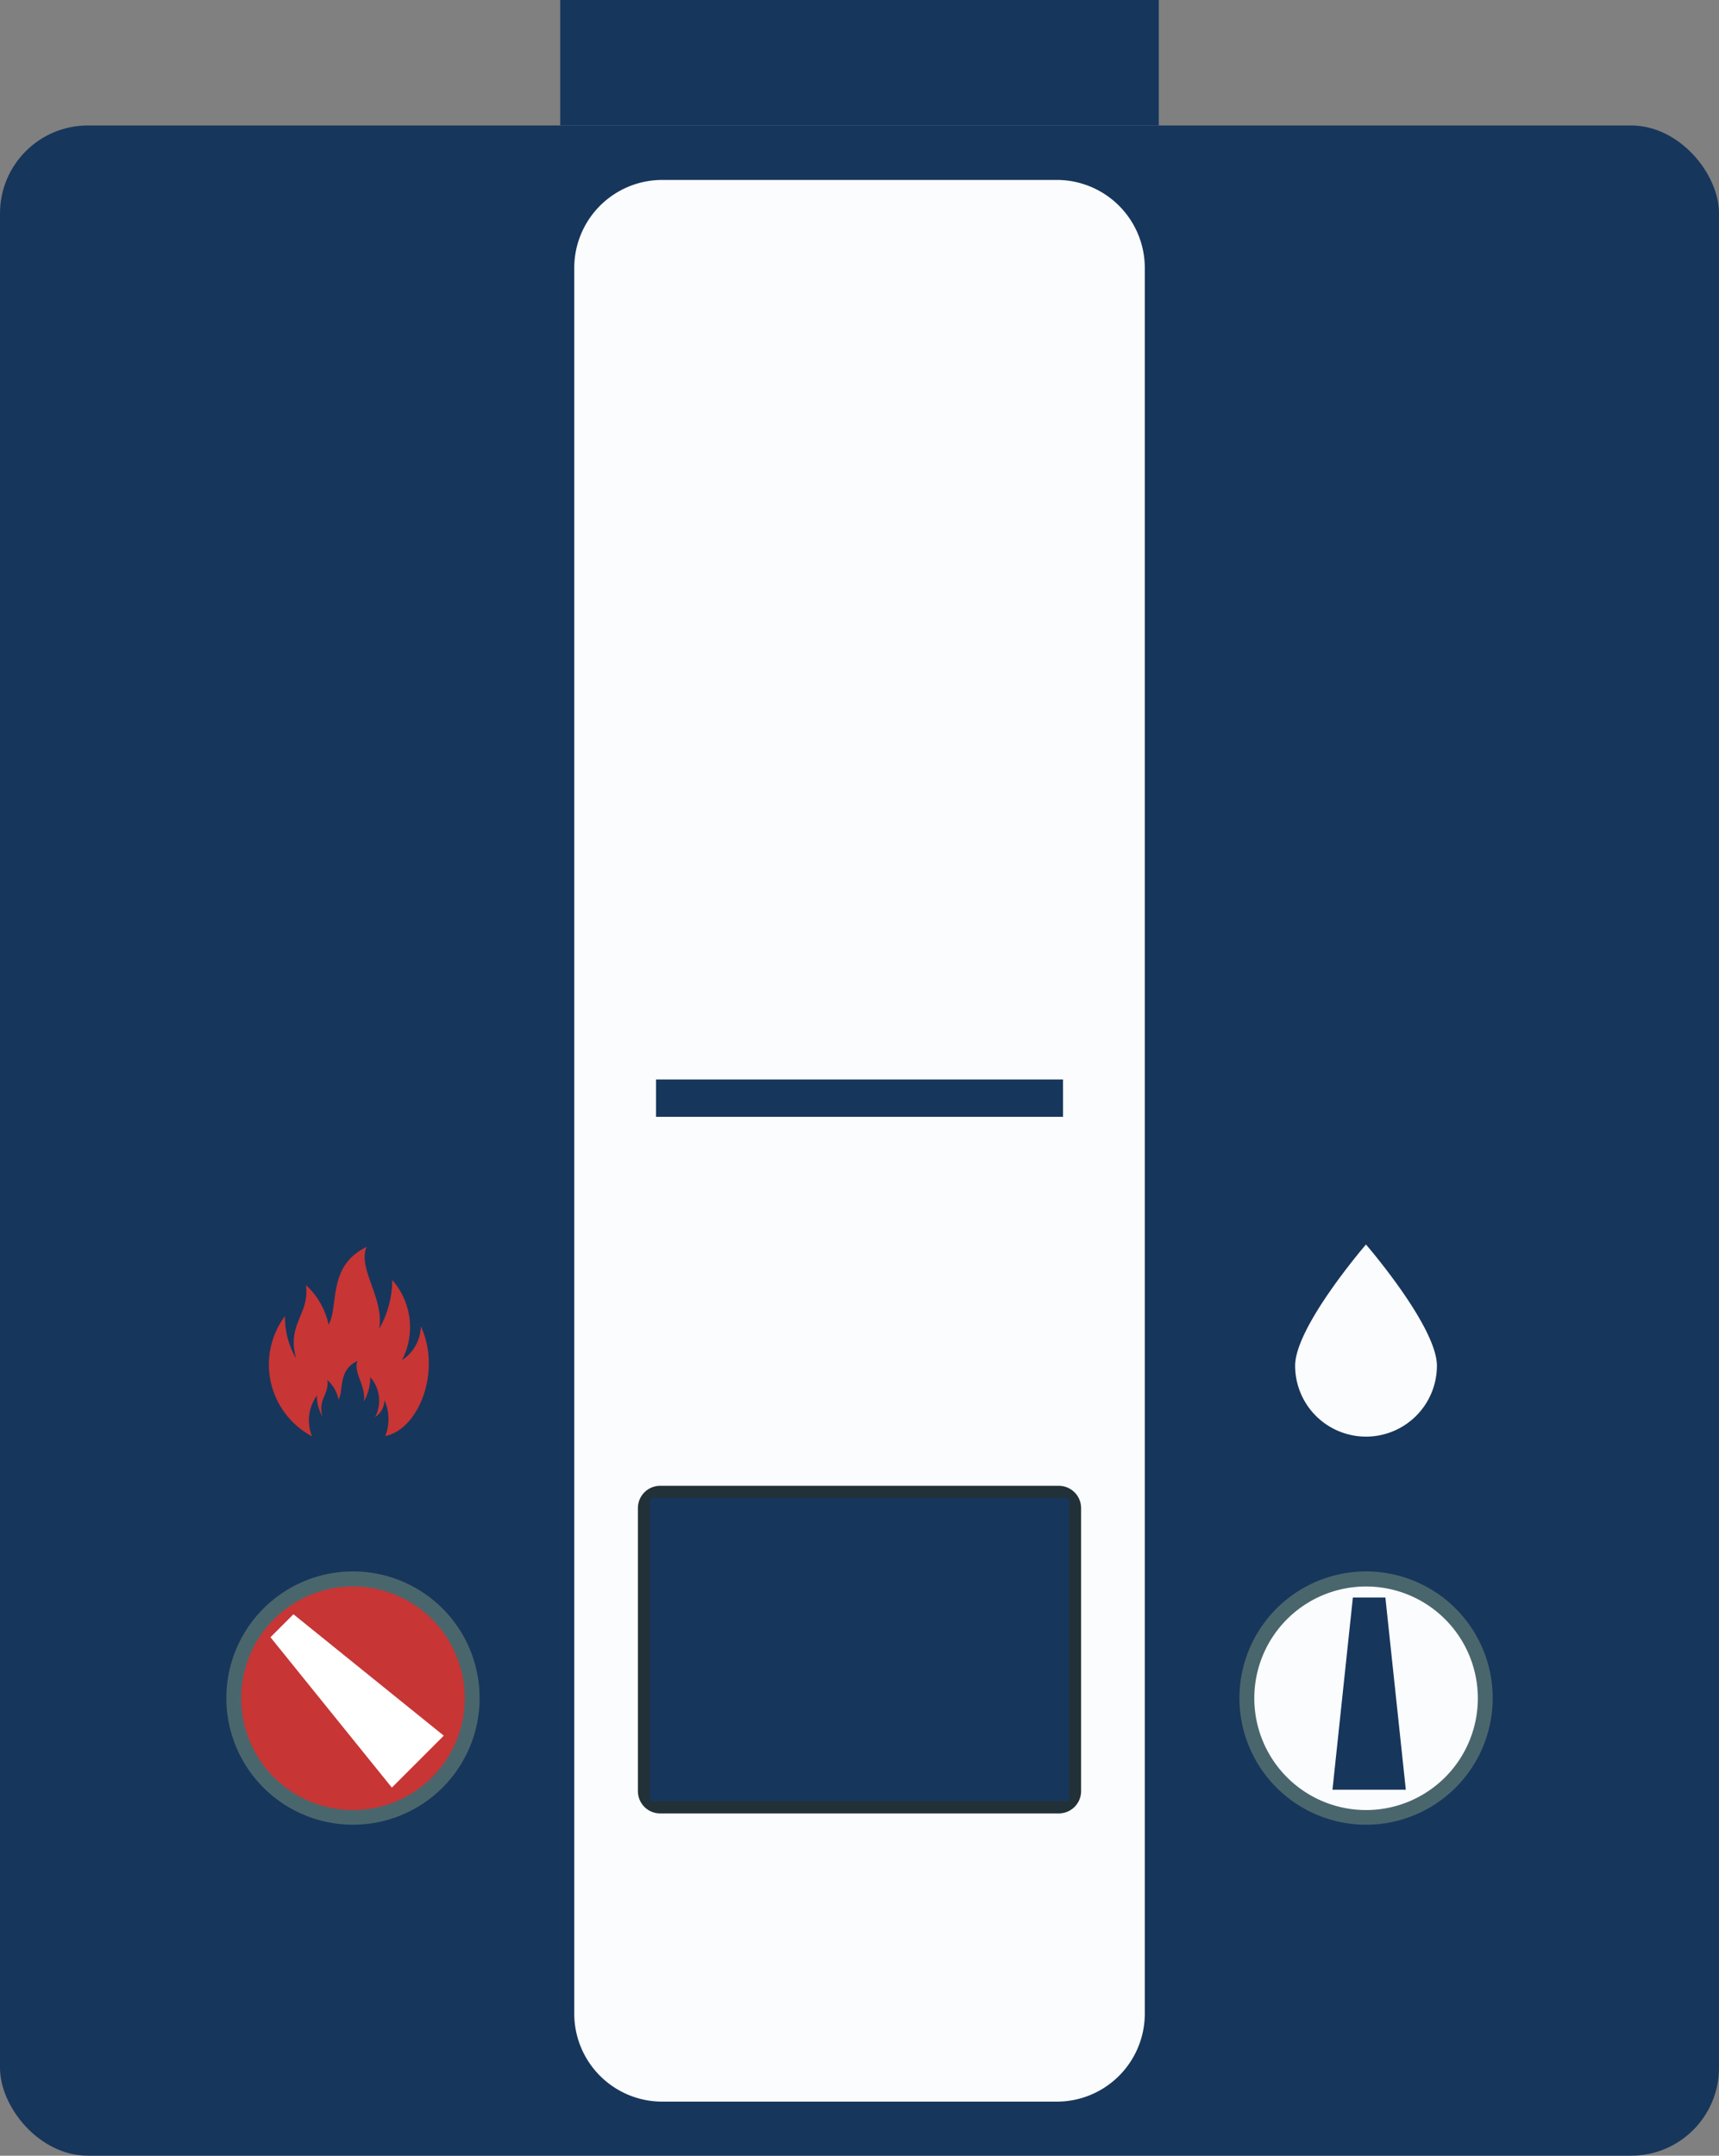 <svg xmlns="http://www.w3.org/2000/svg" width="35.161" height="44.086" viewBox="0 0 35.161 44.086"><rect x="0" y="0" width="35.161" height="44.086" fill="#808080" stroke="none"/><defs><style>.a{fill:#17365c;}.b{fill:#fbfcfd;}.c{fill:#c73535;}.d{fill:#223137;}.e{fill:#4a666d;}.f{fill:#fff;}</style></defs><rect class="a" width="35.161" height="41.52" rx="1.798" transform="translate(0 2.566)"/><path class="b" d="M1.8,0H9.87a1.8,1.8,0,0,1,1.8,1.8v35.7a1.8,1.8,0,0,1-1.8,1.8H1.8a1.8,1.8,0,0,1-1.8-1.8V1.8A1.8,1.8,0,0,1,1.8,0Z" transform="translate(11.746 3.68)"/><rect class="a" width="12.243" height="2.566" transform="translate(11.459)"/><rect class="a" width="8.324" height="0.764" transform="translate(13.419 22.076)"/><path class="c" d="M55.461,73.859a.84.84,0,0,1-.384.692,1.459,1.459,0,0,0-.2-1.638,2.031,2.031,0,0,1-.268,1c.114-.617-.448-1.235-.255-1.677-.811.391-.563,1.2-.779,1.591a1.518,1.518,0,0,0-.464-.81c.083.6-.4.791-.2,1.5a1.664,1.664,0,0,1-.228-.867,1.661,1.661,0,0,0,.554,2.46.867.867,0,0,1,.1-.835.826.826,0,0,0,.113.431c-.1-.355.141-.449.1-.748a.753.753,0,0,1,.23.4c.108-.2-.016-.6.388-.791-.1.22.184.528.127.834a1.009,1.009,0,0,0,.133-.5.724.724,0,0,1,.1.814.418.418,0,0,0,.19-.344.949.949,0,0,1,.016.734C55.431,75.962,55.886,74.76,55.461,73.859Z" transform="translate(-46.854 -46.736)"/><path class="d" d="M.456,0H6.24A.456.456,0,0,1,6.7.456V8.61a.455.455,0,0,1-.455.455H.455A.455.455,0,0,1,0,8.609V.456A.456.456,0,0,1,.456,0Z" transform="translate(22.113 30.386) rotate(90)"/><rect class="a" width="6.205" height="8.575" rx="0.067" transform="translate(21.868 30.63) rotate(90)"/><path class="a" d="M63.175,85.535h8.49a.042.042,0,0,0,.043-.042v-6.12a.04.04,0,0,0-.017-.032l-8.535,6.186A.039.039,0,0,0,63.175,85.535Z" transform="translate(-49.839 -48.7)"/><path class="e" d="M56.332,84a2.59,2.59,0,1,1-2.59-2.59A2.589,2.589,0,0,1,56.332,84Z" transform="translate(-46.522 -49.273)"/><path class="c" d="M56.144,84.121a2.286,2.286,0,1,1-2.286-2.286A2.285,2.285,0,0,1,56.144,84.121Z" transform="translate(-46.638 -49.39)"/><path class="f" d="M52.869,82.618l-.235.235-.235.235,2.483,3.075.531-.531.531-.531Z" transform="translate(-46.867 -49.605)"/><path class="e" d="M79.788,84a2.59,2.59,0,1,0,2.59-2.59A2.59,2.59,0,0,0,79.788,84Z" transform="translate(-54.436 -49.273)"/><path class="b" d="M80.208,84.121a2.286,2.286,0,1,0,2.286-2.286A2.285,2.285,0,0,0,80.208,84.121Z" transform="translate(-54.552 -49.39)"/><path class="a" d="M82.835,82.147H83.5l.418,3.93h-1.5Z" transform="translate(-55.163 -49.476)"/><path class="b" d="M84.263,74.648a1.449,1.449,0,1,1-2.9,0c0-.8,1.449-2.479,1.449-2.479S84.263,73.847,84.263,74.648Z" transform="translate(-54.872 -46.718)"/></svg>